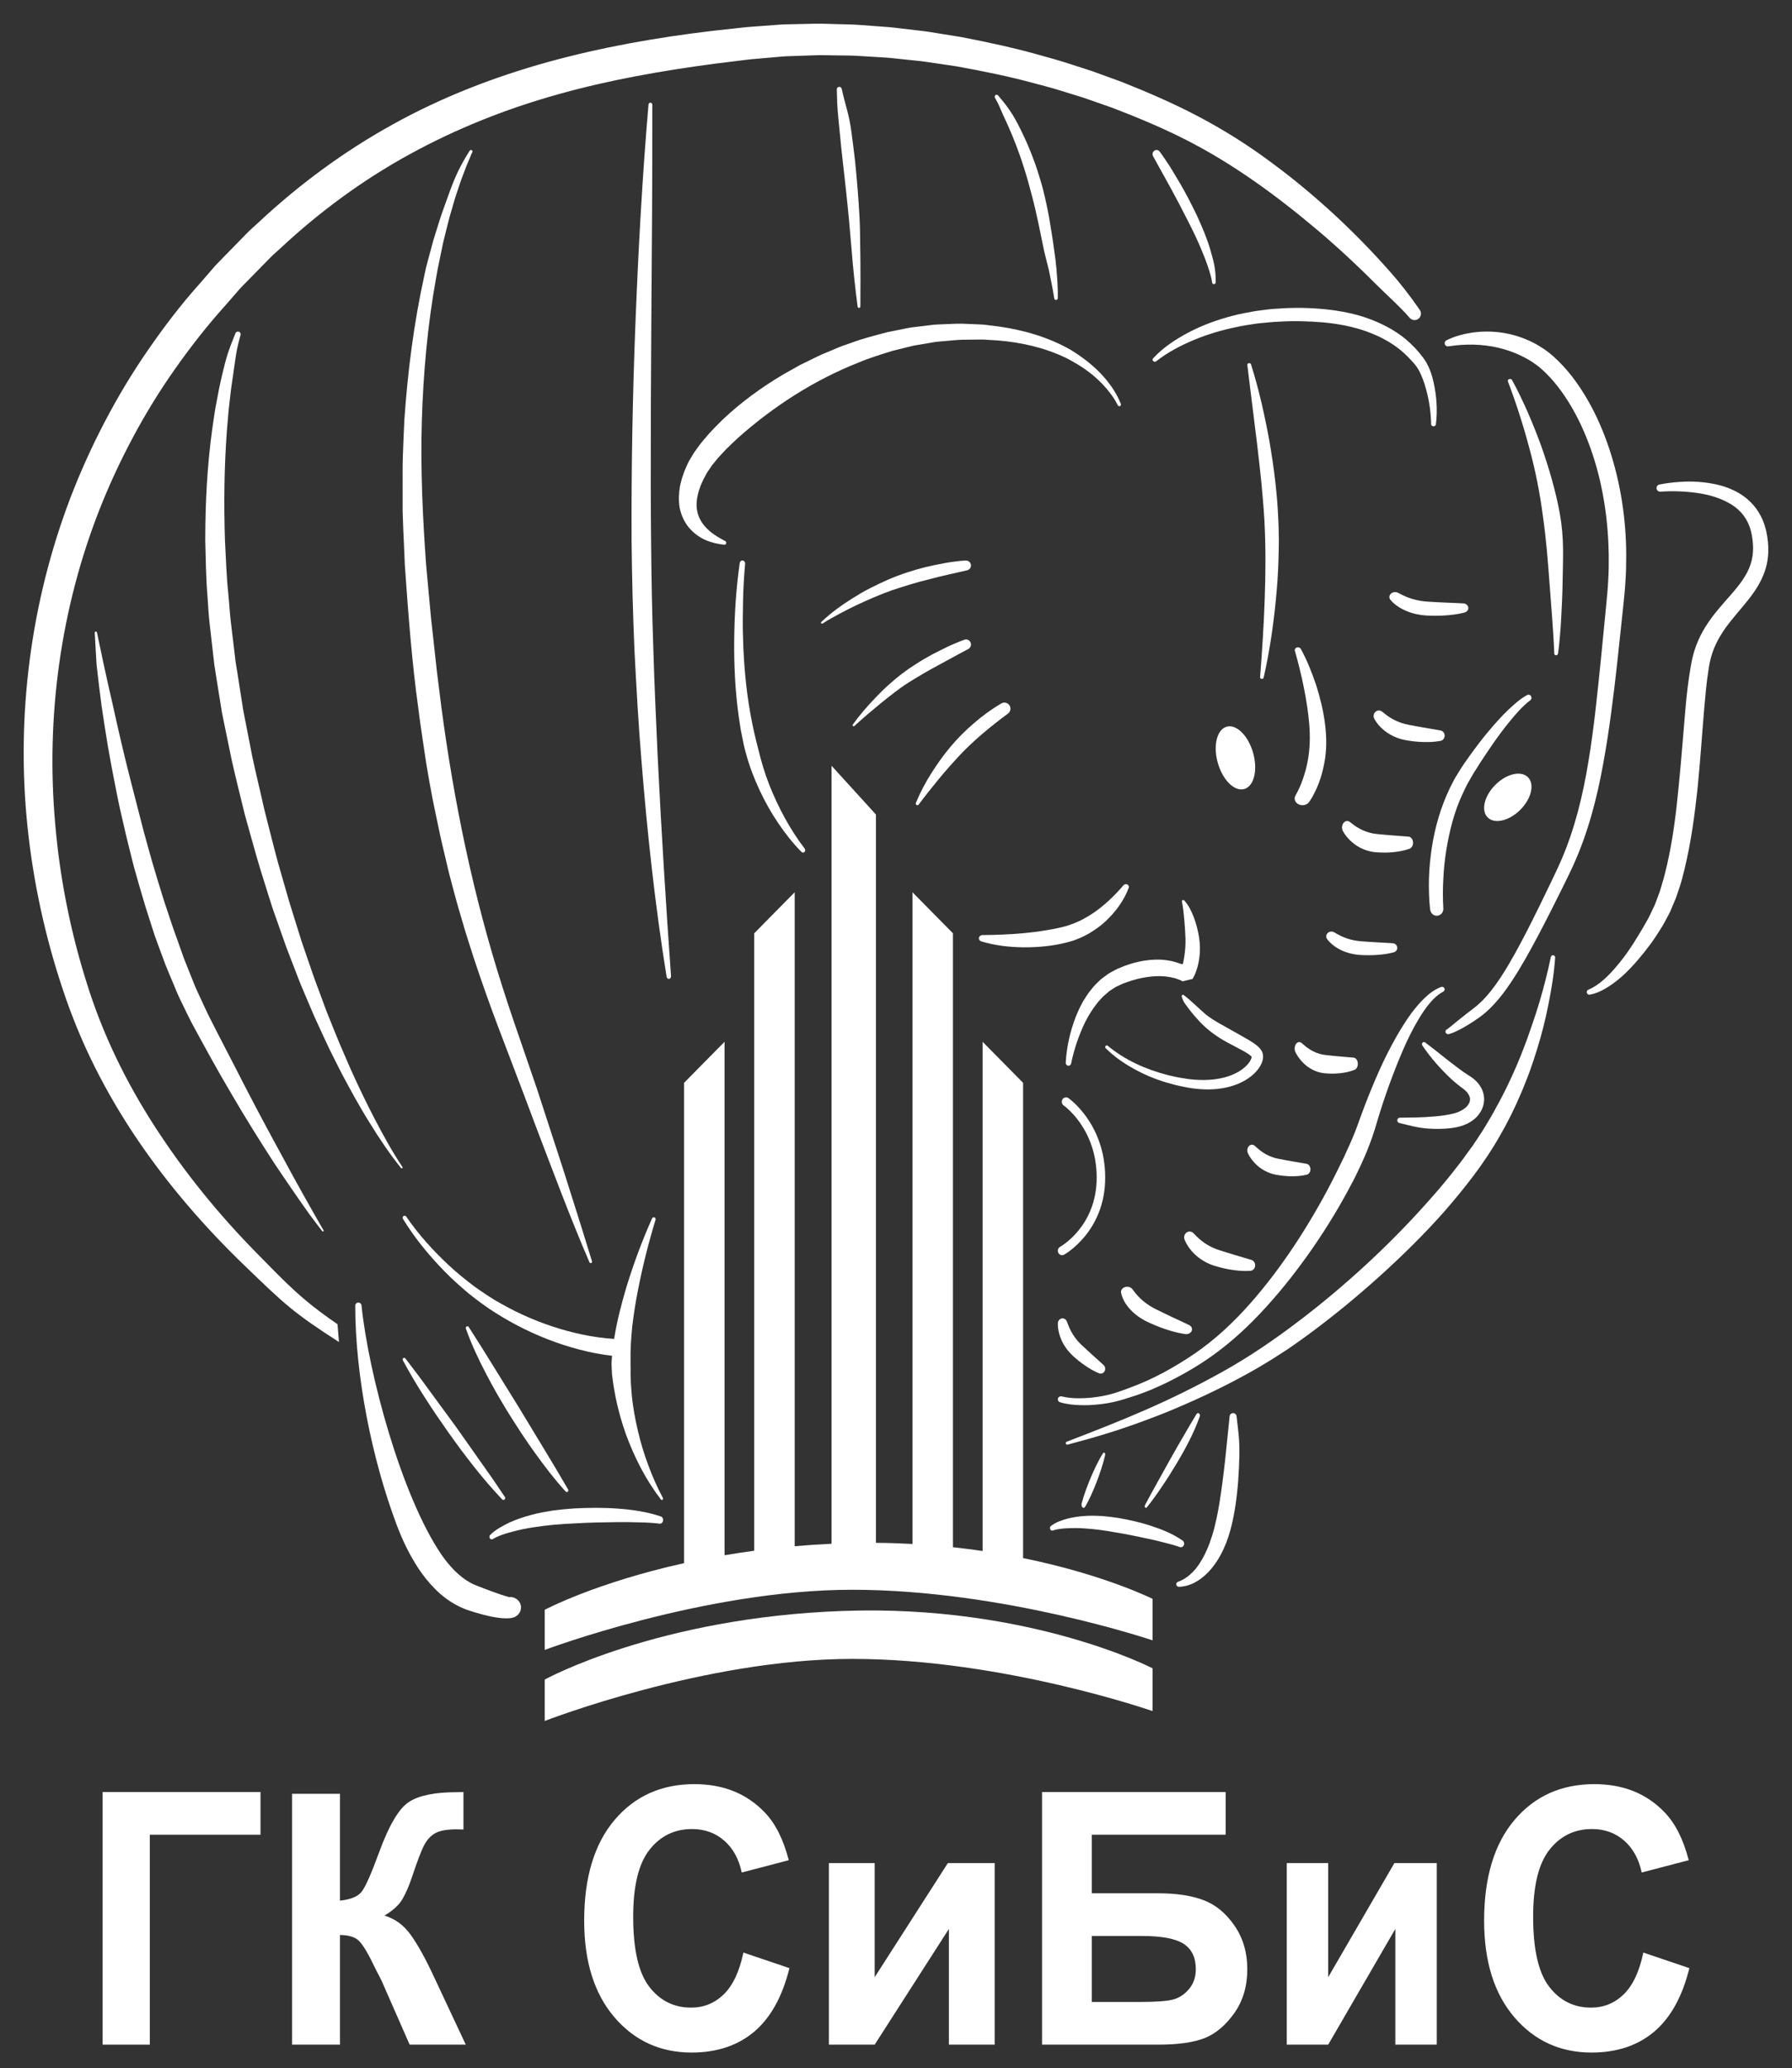 <?xml version="1.0" encoding="UTF-8"?> <svg xmlns="http://www.w3.org/2000/svg" width="227" height="262" viewBox="0 0 227 262" fill="none"><rect x="0" y="0" width="227" height="262" fill="#333333" stroke="none"/><path fill-rule="evenodd" clip-rule="evenodd" d="M13 227H33V232.408H18.979V259H13V227Z" fill="white"></path><path fill-rule="evenodd" clip-rule="evenodd" d="M37 227.222H43.065V240.759C44.41 240.611 45.323 240.248 45.797 239.649C46.271 239.057 47.01 237.408 48 234.7C49.248 231.261 50.509 229.116 51.771 228.28C53.026 227.444 55.04 227.022 57.829 227.022C57.968 227.022 58.261 227.015 58.707 227V231.749L57.849 231.727C56.609 231.727 55.703 231.89 55.131 232.215C54.559 232.541 54.099 233.036 53.744 233.702C53.388 234.368 52.865 235.736 52.175 237.807C51.806 238.909 51.409 239.827 50.976 240.566C50.551 241.306 49.791 242.001 48.704 242.652C50.049 243.052 51.158 243.873 52.036 245.101C52.914 246.329 53.876 248.06 54.922 250.301L59 259H51.89L48.3 250.819C48.244 250.701 48.125 250.478 47.951 250.146C47.881 250.035 47.63 249.532 47.198 248.651C46.431 247.083 45.804 246.107 45.316 245.715C44.821 245.323 44.075 245.123 43.065 245.108V259H37V227.222Z" fill="white"></path><path fill-rule="evenodd" clip-rule="evenodd" d="M94.167 247.336L100 249.309C99.104 252.926 97.611 255.611 95.528 257.369C93.444 259.121 90.806 260 87.604 260C83.639 260 80.382 258.509 77.826 255.526C75.278 252.544 74 248.468 74 243.291C74 237.823 75.285 233.571 77.847 230.543C80.41 227.514 83.785 226 87.965 226C91.618 226 94.583 227.193 96.861 229.571C98.222 230.978 99.236 232.997 99.917 235.636L93.958 237.196C93.604 235.498 92.868 234.152 91.75 233.166C90.625 232.179 89.264 231.69 87.667 231.69C85.451 231.69 83.653 232.561 82.278 234.313C80.896 236.056 80.208 238.886 80.208 242.801C80.208 246.946 80.889 249.906 82.243 251.665C83.604 253.431 85.368 254.31 87.542 254.31C89.146 254.31 90.528 253.752 91.681 252.628C92.834 251.504 93.667 249.745 94.167 247.336Z" fill="white"></path><path fill-rule="evenodd" clip-rule="evenodd" d="M105 236H110.799V250.454L120.069 236H126V259H120.201V244.339L110.799 259H105V236Z" fill="white"></path><path fill-rule="evenodd" clip-rule="evenodd" d="M132 227H155.261V232.408H138.304V239.827H146.703C149.014 239.827 150.942 240.117 152.464 240.698C153.993 241.279 155.297 242.352 156.377 243.924C157.456 245.488 158 247.328 158 249.436C158 251.596 157.456 253.451 156.362 254.992C155.276 256.527 154.036 257.585 152.638 258.151C151.246 258.717 149.261 259 146.689 259H132V227ZM138.304 253.592H144.413C146.362 253.592 147.739 253.495 148.529 253.302C149.319 253.108 150.015 252.669 150.601 251.976C151.189 251.29 151.478 250.441 151.478 249.436C151.478 247.968 150.964 246.903 149.942 246.233C148.913 245.57 147.167 245.235 144.688 245.235H138.304V253.592Z" fill="white"></path><path fill-rule="evenodd" clip-rule="evenodd" d="M163 236H168.247V250.454L176.634 236H182V259H176.753V244.339L168.247 259H163V236Z" fill="white"></path><path fill-rule="evenodd" clip-rule="evenodd" d="M208.167 247.336L214 249.309C213.104 252.926 211.611 255.611 209.528 257.369C207.444 259.121 204.806 260 201.604 260C197.639 260 194.382 258.509 191.826 255.526C189.278 252.544 188 248.468 188 243.291C188 237.823 189.285 233.571 191.847 230.543C194.41 227.514 197.785 226 201.965 226C205.618 226 208.583 227.193 210.861 229.571C212.222 230.978 213.236 232.997 213.917 235.636L207.958 237.196C207.604 235.498 206.868 234.152 205.75 233.166C204.625 232.179 203.264 231.69 201.667 231.69C199.451 231.69 197.653 232.561 196.278 234.313C194.896 236.056 194.208 238.886 194.208 242.801C194.208 246.946 194.889 249.906 196.243 251.665C197.604 253.431 199.368 254.31 201.542 254.31C203.146 254.31 204.528 253.752 205.681 252.628C206.834 251.504 207.667 249.745 208.167 247.336Z" fill="white"></path><path fill-rule="evenodd" clip-rule="evenodd" d="M62.099 194.423C62.498 194.024 62.893 193.764 63.32 193.509C63.741 193.264 64.169 193.03 64.605 192.829C65.482 192.448 66.377 192.134 67.283 191.901C68.186 191.65 69.102 191.497 70.015 191.344C70.93 191.226 71.85 191.132 72.763 191.075C74.581 190.983 76.406 190.96 78.233 191.098C80.063 191.227 81.875 191.481 83.697 192.088L83.71 192.092C83.922 192.164 84.046 192.422 83.984 192.67C83.93 192.893 83.745 193.032 83.554 193.006C82.703 192.894 81.791 192.858 80.904 192.84C80.01 192.809 79.115 192.799 78.218 192.81C76.427 192.832 74.631 192.861 72.837 192.971C71.048 193.045 69.267 193.192 67.504 193.479C66.622 193.611 65.747 193.792 64.887 194.029C64.036 194.248 63.141 194.529 62.416 194.96L62.41 194.964C62.272 195.046 62.102 194.983 62.031 194.821C61.97 194.683 62.002 194.519 62.099 194.423Z" fill="white"></path><path fill-rule="evenodd" clip-rule="evenodd" d="M133.129 193.294C133.811 192.784 134.505 192.574 135.223 192.367C135.939 192.193 136.664 192.076 137.386 192.036C138.109 191.973 138.829 192.007 139.545 192.032C140.259 192.094 140.973 192.172 141.673 192.285C143.063 192.528 144.448 192.832 145.808 193.282C147.172 193.733 148.505 194.252 149.782 195.133L149.805 195.148C149.998 195.281 150.058 195.565 149.939 195.781C149.838 195.966 149.638 196.042 149.462 195.977C148.853 195.752 148.166 195.568 147.504 195.407C146.838 195.232 146.166 195.071 145.491 194.928C144.141 194.642 142.788 194.352 141.423 194.131C140.07 193.879 138.714 193.687 137.357 193.608C136.678 193.556 136.001 193.549 135.328 193.585C134.666 193.604 133.953 193.673 133.379 193.872L133.374 193.874C133.221 193.926 133.06 193.831 133.013 193.659C132.974 193.519 133.026 193.371 133.129 193.294Z" fill="white"></path><path fill-rule="evenodd" clip-rule="evenodd" d="M83.041 154.516C82.145 157.45 81.395 160.437 80.813 163.431C80.51 164.926 80.287 166.43 80.1 167.928C79.946 169.427 79.848 170.927 79.873 172.39C79.858 172.758 79.889 173.114 79.883 173.477L79.876 174.02L79.894 174.576C79.907 175.32 79.974 176.062 80.036 176.807C80.191 178.293 80.454 179.773 80.804 181.239C81.143 182.709 81.581 184.162 82.114 185.585C82.635 187.014 83.257 188.412 83.98 189.761L83.981 189.764C84.022 189.842 83.994 189.939 83.916 189.981C83.847 190.019 83.762 189.999 83.716 189.938C81.819 187.472 80.382 184.656 79.293 181.699C78.761 180.213 78.335 178.685 78.007 177.128C77.86 176.346 77.71 175.563 77.614 174.769L77.535 174.174L77.498 173.561C77.487 173.155 77.447 172.739 77.484 172.338C77.498 172.138 77.513 171.939 77.53 171.74C77.199 171.703 76.876 171.658 76.542 171.609C75.831 171.505 75.132 171.364 74.437 171.209C73.048 170.895 71.687 170.488 70.354 170.014C67.688 169.059 65.145 167.813 62.764 166.299C61.562 165.557 60.44 164.698 59.339 163.825C58.267 162.915 57.212 161.987 56.241 160.974C54.285 158.962 52.511 156.792 51.038 154.388C50.965 154.269 51.001 154.112 51.12 154.038C51.235 153.966 51.384 153.999 51.46 154.109L51.469 154.122C53.015 156.38 54.88 158.442 56.884 160.301C57.881 161.241 58.954 162.09 60.035 162.918C61.144 163.709 62.266 164.481 63.455 165.132C65.814 166.469 68.324 167.542 70.904 168.319C72.195 168.705 73.503 169.024 74.821 169.252C75.48 169.363 76.141 169.461 76.801 169.523C77.127 169.556 77.465 169.584 77.795 169.602C78.147 167.36 78.713 165.193 79.344 163.061C80.256 160.078 81.336 157.173 82.597 154.341C82.651 154.22 82.793 154.166 82.912 154.22C83.023 154.27 83.077 154.396 83.042 154.509L83.041 154.516Z" fill="white"></path><path fill-rule="evenodd" clip-rule="evenodd" d="M141.589 51.317C141.26 50.658 140.824 50.013 140.338 49.436C140.11 49.134 139.834 48.87 139.586 48.586C139.325 48.312 139.038 48.066 138.766 47.804C137.631 46.807 136.349 46.005 135.016 45.328C132.31 44.03 129.347 43.363 126.364 43.124L125.241 43.055C124.867 43.036 124.496 42.993 124.118 43.013L121.865 43.037C121.115 43.057 120.37 43.155 119.625 43.209C119.253 43.245 118.879 43.266 118.509 43.313L117.401 43.501L116.294 43.688L115.741 43.781C115.558 43.819 115.377 43.87 115.196 43.913L113.016 44.454C111.587 44.908 110.151 45.33 108.769 45.922C103.192 48.116 98.042 51.432 93.583 55.381C93.033 55.879 92.498 56.393 91.975 56.912C91.484 57.452 90.954 57.972 90.527 58.534L90.188 58.949C90.085 59.087 90 59.228 89.904 59.368L89.622 59.787C89.528 59.927 89.451 60.091 89.364 60.241C89.281 60.395 89.192 60.548 89.113 60.703L88.901 61.174C88.741 61.487 88.665 61.806 88.541 62.124C88.35 62.755 88.224 63.393 88.236 64.016C88.249 64.634 88.394 65.237 88.692 65.8C88.98 66.372 89.433 66.888 89.977 67.351C90.536 67.794 91.174 68.181 91.86 68.534L91.868 68.54C91.987 68.601 92.033 68.747 91.974 68.867C91.928 68.959 91.832 69.008 91.736 68.999C90.942 68.919 90.136 68.743 89.361 68.402C88.587 68.059 87.855 67.529 87.259 66.821C86.669 66.109 86.266 65.206 86.087 64.274C85.937 63.336 85.997 62.407 86.147 61.517C86.26 61.092 86.347 60.642 86.505 60.241L86.723 59.624C86.804 59.424 86.894 59.231 86.98 59.035C87.072 58.84 87.144 58.641 87.254 58.45L87.589 57.879C87.703 57.691 87.813 57.494 87.932 57.314L88.302 56.804C88.784 56.103 89.325 55.497 89.863 54.875C90.418 54.28 90.982 53.697 91.561 53.135C93.905 50.923 96.501 49.044 99.236 47.421L101.314 46.252L103.453 45.204C103.806 45.022 104.172 44.868 104.539 44.717L105.636 44.256C106.004 44.108 106.363 43.94 106.737 43.806L107.861 43.417C109.347 42.861 110.891 42.479 112.42 42.072L114.75 41.605C114.945 41.568 115.138 41.525 115.333 41.493L115.923 41.42L117.103 41.276L118.281 41.132C118.675 41.1 119.073 41.094 119.467 41.075C120.258 41.052 121.049 40.988 121.838 41.002L124.202 41.099C124.595 41.105 124.988 41.172 125.381 41.216L126.558 41.363C129.681 41.814 132.784 42.706 135.561 44.278C136.924 45.107 138.212 46.062 139.325 47.205C140.432 48.353 141.383 49.649 141.984 51.163C142.028 51.273 141.976 51.398 141.868 51.442C141.765 51.484 141.65 51.436 141.6 51.341L141.589 51.318V51.317Z" fill="white"></path><path fill-rule="evenodd" clip-rule="evenodd" d="M94.387 71.426C94.24 73.001 94.158 74.603 94.122 76.194C94.089 77.788 94.069 79.382 94.128 80.973C94.22 84.153 94.5 87.326 95.058 90.423C95.334 91.971 95.681 93.499 96.08 95C96.446 96.518 96.889 97.995 97.456 99.436C98.593 102.3 100.076 105.069 101.924 107.485L101.935 107.5C102.034 107.629 102.018 107.821 101.901 107.929C101.793 108.028 101.636 108.022 101.535 107.92C100.422 106.807 99.46 105.57 98.57 104.255C97.685 102.939 96.89 101.544 96.212 100.077C95.535 98.612 94.933 97.08 94.515 95.503C94.276 94.721 94.127 93.918 93.967 93.117C93.789 92.32 93.701 91.507 93.57 90.704C93.123 87.475 92.968 84.223 93.005 80.986C93.04 77.746 93.246 74.526 93.706 71.318C93.735 71.113 93.912 70.972 94.099 71.005C94.281 71.036 94.406 71.217 94.388 71.415L94.387 71.426Z" fill="white"></path><path fill-rule="evenodd" clip-rule="evenodd" d="M124.482 118.447C126.197 118.438 127.93 118.362 129.616 118.213C130.459 118.118 131.302 118.053 132.129 117.901C132.952 117.778 133.801 117.625 134.573 117.431L135.137 117.283C135.323 117.228 135.502 117.153 135.688 117.093C136.063 116.981 136.405 116.794 136.77 116.65C137.471 116.304 138.148 115.902 138.795 115.443C140.075 114.517 141.26 113.384 142.293 112.16L142.313 112.136C142.442 111.984 142.682 111.955 142.85 112.071C142.984 112.164 143.031 112.32 142.98 112.457C142.382 114.056 141.362 115.47 140.051 116.696C139.402 117.317 138.635 117.837 137.83 118.314C137.411 118.529 136.997 118.759 136.544 118.922C136.32 119.009 136.1 119.104 135.869 119.176L135.17 119.374C133.357 119.843 131.534 120 129.704 120C127.874 119.98 126.069 119.783 124.31 119.248C124.072 119.176 123.944 118.943 124.024 118.727C124.087 118.556 124.263 118.448 124.451 118.447H124.482Z" fill="white"></path><path fill-rule="evenodd" clip-rule="evenodd" d="M122.489 72.245C121.704 72.42 120.894 72.601 120.1 72.79C119.3 72.97 118.504 73.167 117.715 73.378C116.122 73.757 114.568 74.248 113.027 74.758C111.5 75.291 110.001 75.958 108.52 76.643C107.779 76.99 107.058 77.371 106.332 77.752C105.61 78.134 104.89 78.536 104.208 78.978C104.148 79.017 104.065 79.003 104.023 78.945C103.986 78.893 103.995 78.825 104.039 78.783C105.241 77.64 106.59 76.663 108.006 75.78C108.712 75.334 109.431 74.903 110.182 74.528C110.924 74.14 111.686 73.782 112.466 73.438C114.021 72.761 115.638 72.241 117.276 71.829C118.098 71.631 118.927 71.47 119.756 71.314C120.17 71.23 120.592 71.187 121.011 71.129C121.432 71.073 121.847 71.027 122.284 71.001H122.299C122.663 70.98 122.976 71.245 122.999 71.593C123.019 71.905 122.798 72.177 122.489 72.245Z" fill="white"></path><path fill-rule="evenodd" clip-rule="evenodd" d="M122.655 82.214C122.015 82.544 121.373 82.901 120.732 83.246C120.088 83.587 119.448 83.935 118.812 84.291C117.527 84.973 116.276 85.717 115.053 86.481C113.847 87.244 112.713 88.178 111.566 89.087C110.437 90.019 109.31 90.968 108.226 91.964C108.171 92.015 108.085 92.011 108.035 91.955C107.991 91.905 107.989 91.832 108.026 91.781L108.029 91.775C108.909 90.557 109.887 89.427 110.927 88.352C111.442 87.809 111.972 87.277 112.533 86.781C113.083 86.285 113.678 85.78 114.282 85.326C114.584 85.097 114.889 84.875 115.197 84.657C115.51 84.45 115.822 84.241 116.139 84.044C116.767 83.634 117.42 83.275 118.068 82.909C118.728 82.566 119.393 82.235 120.059 81.911C120.392 81.747 120.738 81.612 121.078 81.464C121.421 81.317 121.761 81.178 122.118 81.052L122.167 81.035C122.495 80.92 122.853 81.097 122.966 81.432C123.069 81.738 122.931 82.069 122.655 82.211L122.655 82.214Z" fill="white"></path><path fill-rule="evenodd" clip-rule="evenodd" d="M127.683 90.394C126.613 91.172 125.548 92.026 124.519 92.89C123.496 93.767 122.5 94.679 121.585 95.657C120.665 96.637 119.762 97.664 118.896 98.71C118.035 99.761 117.184 100.83 116.37 101.918C116.302 102.008 116.173 102.027 116.082 101.96C116.006 101.902 115.98 101.802 116.015 101.718L116.024 101.694C116.559 100.397 117.207 99.165 117.949 97.993C118.691 96.816 119.487 95.692 120.392 94.607C121.302 93.519 122.301 92.527 123.362 91.615C124.425 90.701 125.54 89.879 126.761 89.15L126.831 89.109C127.197 88.891 127.672 89.01 127.891 89.375C128.097 89.72 128.001 90.161 127.683 90.394Z" fill="white"></path><path fill-rule="evenodd" clip-rule="evenodd" d="M146.066 45.395C147.359 43.988 148.974 42.943 150.684 42.046C152.4 41.159 154.247 40.49 156.145 39.999C157.092 39.738 158.063 39.584 159.03 39.402C160.004 39.281 160.979 39.124 161.963 39.091C163.925 38.943 165.896 38.978 167.866 39.176C169.832 39.374 171.807 39.758 173.668 40.474C175.522 41.184 177.295 42.179 178.699 43.535C179.054 43.866 179.385 44.22 179.696 44.583C179.852 44.764 179.994 44.953 180.14 45.136L180.347 45.411L180.567 45.731C181.1 46.604 181.383 47.488 181.588 48.38C181.987 50.159 182.113 51.962 181.892 53.753C181.873 53.906 181.723 54.016 181.556 53.998C181.403 53.983 181.289 53.864 181.287 53.727V53.718C181.258 52.001 180.967 50.273 180.451 48.643C180.186 47.837 179.863 47.03 179.405 46.395L179.226 46.168L179.006 45.913C178.858 45.749 178.716 45.584 178.563 45.429C178.266 45.113 177.957 44.812 177.625 44.53C177.301 44.243 176.945 43.988 176.594 43.73C176.221 43.497 175.863 43.247 175.465 43.047C174.703 42.604 173.868 42.268 173.026 41.955C171.324 41.362 169.507 41.014 167.664 40.843C165.823 40.687 163.944 40.626 162.081 40.744C161.145 40.77 160.223 40.896 159.293 40.974C158.376 41.115 157.451 41.237 156.547 41.445C154.73 41.819 152.949 42.353 151.247 43.059C149.555 43.763 147.893 44.639 146.491 45.742L146.468 45.759C146.35 45.853 146.171 45.84 146.068 45.732C145.977 45.633 145.978 45.49 146.066 45.395Z" fill="white"></path><path fill-rule="evenodd" clip-rule="evenodd" d="M183.226 43.11C184.313 42.568 185.445 42.281 186.625 42.115C187.802 41.953 189.011 41.966 190.206 42.13C192.595 42.478 194.908 43.495 196.746 45.123C198.548 46.72 199.928 48.621 201.086 50.61C202.238 52.606 203.145 54.716 203.862 56.876C205.29 61.2 205.98 65.731 206 70.248C206.002 71.378 205.981 72.507 205.904 73.633C205.841 74.758 205.716 75.89 205.603 76.979L204.902 83.574C204.665 85.775 204.406 87.975 204.108 90.175C203.819 92.376 203.484 94.578 203.08 96.773C202.288 101.157 201.146 105.547 199.266 109.669C198.796 110.708 198.298 111.687 197.809 112.686L196.316 115.664C195.308 117.646 194.28 119.621 193.168 121.565C192.61 122.537 192.032 123.501 191.397 124.441C190.767 125.382 190.092 126.308 189.301 127.164C189.105 127.378 188.893 127.583 188.689 127.792C188.477 127.995 188.252 128.188 188.032 128.385C187.799 128.564 187.562 128.758 187.329 128.923L186.632 129.398C186.161 129.706 185.679 130.002 185.179 130.276C184.926 130.409 184.675 130.545 184.409 130.663C184.278 130.724 184.144 130.783 184.004 130.836C183.935 130.863 183.863 130.89 183.789 130.914L183.672 130.949L183.605 130.967L183.49 130.994C183.313 131.027 183.143 130.912 183.109 130.738C183.076 130.564 183.192 130.396 183.369 130.364C183.316 130.373 183.352 130.361 183.353 130.356L183.383 130.332L183.454 130.277L183.608 130.155L183.922 129.899L184.559 129.377C184.987 129.029 185.42 128.686 185.856 128.344L186.516 127.84L187.134 127.351C187.325 127.173 187.522 127.001 187.71 126.818C187.891 126.625 188.079 126.441 188.256 126.243C188.965 125.455 189.594 124.573 190.187 123.664C190.783 122.756 191.335 121.81 191.869 120.852C192.935 118.933 193.929 116.962 194.905 114.981L196.353 111.997C196.825 111 197.322 109.997 197.745 109.01C199.476 105.03 200.511 100.773 201.213 96.455C201.934 92.135 202.359 87.75 202.809 83.361L203.453 76.767C203.558 75.658 203.668 74.591 203.719 73.51C203.786 72.431 203.797 71.35 203.787 70.27C203.718 65.956 203.094 61.641 201.742 57.557C201.069 55.519 200.218 53.538 199.154 51.69C198.091 49.851 196.815 48.116 195.276 46.752C194.506 46.071 193.68 45.546 192.742 45.093C191.821 44.642 190.846 44.297 189.836 44.06C187.825 43.577 185.631 43.536 183.518 43.868L183.478 43.874C183.253 43.909 183.041 43.759 183.005 43.537C182.976 43.358 183.071 43.188 183.226 43.11Z" fill="white"></path><path fill-rule="evenodd" clip-rule="evenodd" d="M210.197 61.377C211.034 61.209 211.85 61.11 212.685 61.051C213.517 60.99 214.356 60.979 215.197 61.044C216.869 61.175 218.593 61.505 220.16 62.397C220.94 62.839 221.666 63.431 222.256 64.161C222.847 64.888 223.289 65.748 223.565 66.644L223.746 67.322L223.87 67.992C223.937 68.444 223.986 68.902 223.997 69.367C224.021 70.296 223.907 71.253 223.621 72.152C223.341 73.053 222.915 73.886 222.43 74.639C221.941 75.391 221.397 76.068 220.858 76.719C219.775 78.014 218.707 79.219 217.914 80.557C217.516 81.222 217.184 81.915 216.936 82.635C216.683 83.361 216.529 84.083 216.413 84.908C216.157 86.513 216.022 88.183 215.873 89.851C215.586 93.193 215.371 96.571 215.027 99.952C214.662 103.33 214.203 106.721 213.392 110.08C213.176 110.917 212.99 111.761 212.689 112.583C212.546 112.995 212.425 113.41 212.264 113.818L211.755 115.034C211.666 115.235 211.595 115.441 211.491 115.638L211.177 116.226C210.964 116.612 210.764 117.021 210.538 117.385C210.08 118.103 209.633 118.829 209.127 119.517C208.115 120.89 207.02 122.209 205.78 123.394C205.151 123.978 204.481 124.518 203.752 124.982C203.03 125.443 202.241 125.848 201.364 125.996C201.192 126.024 201.032 125.904 201.004 125.727C200.98 125.574 201.062 125.43 201.193 125.374L201.212 125.366C202.615 124.764 203.774 123.592 204.799 122.376C205.841 121.158 206.754 119.81 207.588 118.409C208.013 117.715 208.42 117.005 208.818 116.291C209.012 115.935 209.156 115.581 209.328 115.228L209.583 114.702C209.668 114.528 209.726 114.332 209.799 114.149L210.217 113.031C210.349 112.654 210.447 112.258 210.565 111.872C210.806 111.105 210.992 110.308 211.18 109.514C211.91 106.322 212.321 103.012 212.638 99.686C212.975 96.358 213.215 93.004 213.516 89.62C213.664 87.925 213.861 86.231 214.163 84.496C214.296 83.653 214.514 82.698 214.843 81.826C215.166 80.947 215.589 80.112 216.073 79.342C217.04 77.793 218.233 76.518 219.297 75.294C220.367 74.07 221.3 72.857 221.743 71.507C221.973 70.835 222.073 70.128 222.07 69.398C222.068 69.033 222.037 68.663 221.99 68.29L221.899 67.731L221.78 67.206C221.422 65.823 220.563 64.669 219.328 63.907C218.095 63.15 216.607 62.674 215.066 62.457C213.528 62.232 211.913 62.175 210.346 62.278H210.309C210.066 62.294 209.856 62.103 209.841 61.851C209.827 61.619 209.983 61.416 210.197 61.374V61.377Z" fill="white"></path><path fill-rule="evenodd" clip-rule="evenodd" d="M134.532 176.895C135.215 177.067 136.025 177.132 136.791 177.122C137.178 177.125 137.568 177.092 137.955 177.072C138.343 177.023 138.732 176.999 139.117 176.932C140.66 176.699 141.594 176.359 143.059 175.806C146.005 174.743 148.78 173.2 151.365 171.442C153.922 169.679 156.222 167.54 158.29 165.202C160.362 162.867 162.242 160.362 163.97 157.76C165.692 155.153 167.274 152.454 168.703 149.687C169.057 148.994 169.407 148.299 169.744 147.6L170.256 146.554L170.733 145.497C171.07 144.799 171.354 144.089 171.647 143.384L172.044 142.323L172.45 141.196C173.001 139.699 173.588 138.215 174.218 136.747C174.848 135.279 175.52 133.825 176.283 132.412C177.041 130.997 177.857 129.603 178.827 128.294C179.318 127.643 179.846 127.013 180.444 126.436C181.037 125.86 181.727 125.337 182.548 125.022C182.719 124.957 182.911 125.04 182.978 125.207C183.038 125.362 182.971 125.535 182.827 125.612L182.811 125.62C182.168 125.962 181.613 126.48 181.124 127.058C180.634 127.637 180.201 128.274 179.802 128.932C179.002 130.249 178.313 131.644 177.695 133.072C176.469 135.932 175.407 138.875 174.507 141.861L174.176 142.982L173.788 144.153C173.656 144.542 173.501 144.913 173.359 145.294C173.217 145.676 173.064 146.049 172.903 146.417L172.413 147.523L171.893 148.61C171.559 149.341 171.161 150.039 170.788 150.748C169.265 153.571 167.569 156.295 165.709 158.91C163.851 161.526 161.837 164.041 159.621 166.387C157.41 168.734 154.951 170.888 152.202 172.661C150.836 173.547 149.422 174.328 147.968 175.057C147.242 175.42 146.49 175.738 145.749 176.069C144.983 176.353 144.237 176.678 143.449 176.903C141.9 177.415 140.879 177.711 139.244 177.89C138.837 177.943 138.423 177.954 138.014 177.988C137.601 177.993 137.189 178.011 136.775 177.99C135.941 177.961 135.139 177.881 134.278 177.625C134.071 177.563 133.954 177.349 134.017 177.145C134.078 176.948 134.286 176.834 134.488 176.884L134.532 176.895Z" fill="white"></path><path fill-rule="evenodd" clip-rule="evenodd" d="M181.171 115.245C181.08 114.546 181.04 113.911 181.02 113.246C180.996 112.587 180.994 111.93 181.011 111.273C181.048 109.959 181.182 108.649 181.377 107.348C181.784 104.75 182.521 102.187 183.668 99.812C183.972 99.228 184.245 98.627 184.61 98.078C184.956 97.517 185.299 96.953 185.669 96.445C186.394 95.402 187.152 94.379 187.943 93.384C188.745 92.396 189.571 91.427 190.455 90.508C190.899 90.051 191.368 89.617 191.848 89.195C192.344 88.772 192.814 88.386 193.451 88.043C193.637 87.944 193.864 88.02 193.958 88.214C194.046 88.392 193.99 88.609 193.835 88.719L193.79 88.75C193.597 88.886 193.351 89.101 193.139 89.299C192.919 89.503 192.706 89.717 192.495 89.937C192.08 90.384 191.674 90.842 191.29 91.326C190.504 92.273 189.769 93.273 189.058 94.292C188.363 95.324 187.657 96.347 187.003 97.413C186.652 97.938 186.361 98.466 186.063 98.991C185.743 99.504 185.522 100.077 185.249 100.617C184.216 102.822 183.613 105.229 183.212 107.662C183.016 108.88 182.884 110.114 182.831 111.353C182.76 112.579 182.758 113.856 182.832 115.034L182.834 115.07C182.864 115.551 182.515 115.967 182.054 115.998C181.614 116.028 181.231 115.694 181.171 115.245Z" fill="white"></path><path fill-rule="evenodd" clip-rule="evenodd" d="M164.779 82.198C165.597 83.691 166.199 85.236 166.733 86.814C167.23 88.396 167.633 90.011 167.839 91.662C168.056 93.311 168.081 95.04 167.744 96.71C167.584 97.547 167.373 98.38 167.062 99.191C166.903 99.596 166.734 99.997 166.535 100.393C166.334 100.798 166.133 101.159 165.833 101.588C165.551 101.991 164.943 102.121 164.477 101.876C164.032 101.644 163.876 101.157 164.105 100.763L164.137 100.707C164.297 100.434 164.481 100.059 164.635 99.718C164.794 99.369 164.929 99.007 165.056 98.644C165.306 97.916 165.512 97.172 165.65 96.418C165.933 94.903 165.979 93.38 165.855 91.819C165.731 90.255 165.48 88.686 165.167 87.121C165.016 86.337 164.842 85.554 164.644 84.775C164.459 83.994 164.246 83.21 164.03 82.44L164.027 82.429C163.975 82.243 164.107 82.055 164.322 82.01C164.51 81.971 164.699 82.053 164.779 82.198Z" fill="white"></path><path fill-rule="evenodd" clip-rule="evenodd" d="M177.236 75.161C177.455 75.272 177.77 75.445 178.058 75.56C178.352 75.687 178.656 75.795 178.965 75.886C179.588 76.061 180.219 76.179 180.888 76.214C181.621 76.265 182.358 76.296 183.097 76.331L185.306 76.427H185.34C185.723 76.443 186.018 76.724 185.999 77.054C185.984 77.314 185.776 77.528 185.501 77.597C184.698 77.8 183.928 77.896 183.131 77.954C182.34 78.013 181.545 78.011 180.751 77.974C179.892 77.93 179.012 77.748 178.219 77.424C177.821 77.264 177.446 77.061 177.097 76.832C176.744 76.588 176.448 76.358 176.139 75.992C175.903 75.713 175.975 75.323 176.299 75.119C176.541 74.968 176.854 74.964 177.096 75.087L177.236 75.159V75.161Z" fill="white"></path><path fill-rule="evenodd" clip-rule="evenodd" d="M175.193 90.236C175.379 90.383 175.647 90.611 175.897 90.77C176.152 90.944 176.417 91.097 176.689 91.233C177.239 91.495 177.803 91.695 178.411 91.807C179.077 91.941 179.747 92.056 180.42 92.175L182.432 92.52L182.463 92.526C182.812 92.585 183.049 92.931 182.991 93.297C182.947 93.586 182.731 93.802 182.47 93.851C181.71 93.991 180.994 94.014 180.257 93.993C179.525 93.974 178.798 93.886 178.075 93.76C177.293 93.617 176.51 93.319 175.821 92.872C175.476 92.65 175.157 92.384 174.865 92.091C174.571 91.78 174.327 91.491 174.087 91.049C173.905 90.712 174.017 90.283 174.339 90.092C174.578 89.949 174.865 89.978 175.072 90.141L175.193 90.236V90.236Z" fill="white"></path><path fill-rule="evenodd" clip-rule="evenodd" d="M171.12 104.215C171.316 104.364 171.598 104.596 171.857 104.749C172.12 104.92 172.393 105.065 172.67 105.189C173.23 105.426 173.798 105.588 174.4 105.644C175.061 105.718 175.724 105.768 176.39 105.822L178.381 105.974H178.411C178.757 106 179.02 106.373 178.999 106.806C178.982 107.148 178.792 107.426 178.543 107.514C177.817 107.771 177.122 107.887 176.403 107.954C175.689 108.021 174.972 108.009 174.257 107.954C173.483 107.885 172.692 107.636 171.981 107.201C171.623 106.985 171.289 106.716 170.976 106.411C170.661 106.086 170.396 105.781 170.121 105.296C169.912 104.927 169.981 104.414 170.275 104.151C170.495 103.956 170.777 103.954 170.994 104.119L171.12 104.214V104.215Z" fill="white"></path><path fill-rule="evenodd" clip-rule="evenodd" d="M169.12 118.16C169.316 118.272 169.598 118.445 169.857 118.561C170.12 118.688 170.393 118.797 170.67 118.891C171.23 119.068 171.798 119.19 172.4 119.231C173.061 119.287 173.724 119.324 174.391 119.365L176.381 119.479L176.411 119.481C176.757 119.501 177.02 119.78 176.999 120.105C176.982 120.361 176.792 120.569 176.543 120.636C175.817 120.828 175.122 120.915 174.403 120.965C173.689 121.016 172.972 121.007 172.257 120.965C171.483 120.913 170.692 120.726 169.981 120.4C169.623 120.238 169.288 120.036 168.976 119.808C168.661 119.564 168.396 119.335 168.121 118.972C167.912 118.695 167.981 118.311 168.275 118.114C168.495 117.967 168.777 117.966 168.994 118.089L169.12 118.16Z" fill="white"></path><path fill-rule="evenodd" clip-rule="evenodd" d="M164.995 132.214C165.169 132.363 165.42 132.594 165.65 132.748C165.885 132.918 166.127 133.063 166.373 133.188C166.871 133.424 167.376 133.587 167.911 133.642C168.499 133.716 169.088 133.766 169.68 133.821L171.45 133.973L171.477 133.975C171.784 134.001 172.018 134.373 171.999 134.806C171.984 135.148 171.815 135.426 171.594 135.514C170.949 135.771 170.33 135.887 169.692 135.954C169.057 136.021 168.42 136.01 167.784 135.952C167.096 135.883 166.393 135.635 165.761 135.2C165.443 134.984 165.145 134.715 164.868 134.41C164.587 134.085 164.352 133.78 164.108 133.295C163.921 132.926 163.983 132.414 164.245 132.151C164.44 131.956 164.691 131.955 164.883 132.118L164.995 132.214Z" fill="white"></path><path fill-rule="evenodd" clip-rule="evenodd" d="M159.045 145.232C159.213 145.381 159.454 145.61 159.678 145.769C159.906 145.942 160.143 146.094 160.386 146.229C160.877 146.487 161.379 146.68 161.919 146.78C162.51 146.904 163.104 147.006 163.701 147.112L165.485 147.42L165.512 147.425C165.822 147.478 166.038 147.83 165.994 148.211C165.96 148.512 165.774 148.74 165.545 148.798C164.875 148.961 164.243 149.003 163.592 149C162.945 148.997 162.3 148.924 161.659 148.812C160.966 148.683 160.267 148.394 159.651 147.948C159.342 147.726 159.055 147.459 158.791 147.161C158.525 146.847 158.304 146.554 158.084 146.101C157.916 145.757 158.008 145.31 158.288 145.104C158.497 144.95 158.751 144.973 158.937 145.136L159.045 145.232Z" fill="white"></path><path fill-rule="evenodd" clip-rule="evenodd" d="M151.282 156.315C151.459 156.492 151.71 156.763 151.95 156.96C152.192 157.172 152.449 157.365 152.714 157.54C153.251 157.881 153.81 158.159 154.423 158.35C155.094 158.572 155.772 158.773 156.451 158.979L158.484 159.585L158.515 159.595C158.868 159.699 159.074 160.089 158.975 160.465C158.897 160.762 158.652 160.961 158.378 160.981C157.581 161.034 156.84 160.971 156.085 160.859C155.334 160.749 154.594 160.569 153.865 160.349C153.076 160.104 152.301 159.698 151.643 159.147C151.311 158.873 151.012 158.556 150.743 158.213C150.475 157.853 150.255 157.522 150.056 157.03C149.905 156.655 150.068 156.221 150.42 156.06C150.682 155.94 150.974 156.005 151.169 156.202L151.282 156.315Z" fill="white"></path><path fill-rule="evenodd" clip-rule="evenodd" d="M143.536 163.421C143.684 163.611 143.889 163.898 144.102 164.119C144.314 164.355 144.546 164.576 144.791 164.785C145.292 165.196 145.833 165.559 146.457 165.859C147.135 166.2 147.825 166.524 148.517 166.853L150.589 167.827L150.621 167.842C150.98 168.011 151.107 168.389 150.902 168.687C150.74 168.921 150.42 169.036 150.116 168.99C149.228 168.856 148.434 168.636 147.634 168.37C146.84 168.107 146.076 167.786 145.332 167.435C144.531 167.049 143.786 166.528 143.206 165.911C142.912 165.602 142.666 165.266 142.459 164.913C142.258 164.546 142.101 164.215 142.01 163.751C141.94 163.399 142.23 163.066 142.656 163.009C142.974 162.966 143.278 163.087 143.441 163.298L143.536 163.421Z" fill="white"></path><path fill-rule="evenodd" clip-rule="evenodd" d="M135.202 167.534C135.281 167.742 135.388 168.053 135.512 168.301C135.632 168.563 135.769 168.815 135.919 169.056C136.228 169.532 136.575 169.967 136.993 170.354C137.447 170.787 137.912 171.207 138.377 171.63L139.774 172.89L139.795 172.909C140.037 173.129 140.07 173.518 139.867 173.779C139.707 173.986 139.448 174.05 139.227 173.961C138.582 173.699 138.021 173.366 137.464 172.988C136.911 172.613 136.39 172.187 135.889 171.733C135.351 171.236 134.877 170.616 134.543 169.926C134.374 169.58 134.244 169.214 134.146 168.839C134.056 168.448 133.992 168.101 134.001 167.633C134.007 167.277 134.279 166.994 134.609 167C134.854 167.005 135.063 167.169 135.151 167.399L135.202 167.534Z" fill="white"></path><path fill-rule="evenodd" clip-rule="evenodd" d="M134.737 140.032C134.491 139.858 134.426 139.507 134.592 139.249C134.759 138.991 135.094 138.922 135.34 139.096C135.354 139.106 140 142.32 140 149.174C140 156.067 134.808 158.924 134.793 158.933C134.532 159.08 134.205 158.977 134.064 158.703C133.924 158.429 134.022 158.087 134.283 157.94C134.297 157.932 138.921 155.388 138.921 149.174C138.921 142.925 134.75 140.041 134.737 140.032Z" fill="white"></path><path fill-rule="evenodd" clip-rule="evenodd" d="M135.001 134.604C135.115 132.619 135.546 130.7 136.254 128.841L136.546 128.154C136.64 127.924 136.745 127.698 136.865 127.478L137.213 126.812L137.62 126.178C137.876 125.743 138.224 125.372 138.531 124.97C138.698 124.779 138.885 124.607 139.065 124.427C139.249 124.252 139.42 124.062 139.631 123.919C140.037 123.613 140.434 123.289 140.894 123.069C141.116 122.95 141.341 122.819 141.564 122.714L142.225 122.448C142.66 122.257 143.125 122.136 143.577 121.982C144.045 121.876 144.506 121.745 144.987 121.684C145.94 121.535 146.927 121.499 147.91 121.653C148.403 121.72 148.891 121.856 149.372 122.025C149.573 122.104 149.615 122.108 149.83 122.137C149.847 122.071 149.863 122.004 149.877 121.937C149.939 121.656 149.986 121.37 150.032 121.084C150.137 120.372 150.189 119.646 150.17 118.909C150.145 118.169 150.092 117.36 150.027 116.589C149.957 115.814 149.881 115.015 149.73 114.248L149.724 114.218C149.705 114.12 149.763 114.025 149.854 114.004C149.911 113.991 149.969 114.012 150.008 114.054C150.598 114.702 150.948 115.476 151.253 116.264C151.54 117.068 151.755 117.856 151.889 118.728C152.023 119.601 152.041 120.507 151.913 121.395C151.855 121.841 151.758 122.28 151.626 122.711C151.556 122.925 151.485 123.141 151.395 123.35C151.302 123.571 151.216 123.748 151.068 124.005L149.812 124.303C149.795 124.298 149.692 124.241 149.621 124.208L149.368 124.099C149.196 124.026 149.012 123.967 148.829 123.911C148.454 123.81 148.068 123.739 147.674 123.696C146.887 123.611 146.074 123.646 145.264 123.772C144.452 123.888 143.641 124.103 142.84 124.382L142.24 124.597C142.051 124.676 141.88 124.766 141.698 124.849C141.326 124.992 141.002 125.238 140.663 125.459C140.486 125.559 140.34 125.71 140.183 125.843C140.03 125.983 139.866 126.108 139.716 126.255C139.439 126.575 139.121 126.854 138.876 127.217L138.485 127.737L138.128 128.294C138.004 128.475 137.892 128.668 137.788 128.867L137.467 129.46C136.68 131.081 136.064 132.871 135.69 134.687L135.686 134.708C135.645 134.909 135.459 135.036 135.273 134.991C135.103 134.951 134.99 134.784 135.001 134.604Z" fill="white"></path><path fill-rule="evenodd" clip-rule="evenodd" d="M140.345 132.486C142.522 134.304 145.199 135.476 147.911 136.18C148.594 136.348 149.283 136.497 149.978 136.597C150.673 136.722 151.362 136.78 152.053 136.801C153.428 136.833 154.805 136.667 156.034 136.175C156.645 135.927 157.218 135.599 157.686 135.181C157.92 134.975 158.127 134.745 158.287 134.507C158.445 134.279 158.553 134.001 158.55 133.871C158.551 133.842 158.545 133.83 158.547 133.838C158.547 133.842 158.551 133.864 158.557 133.868C158.545 133.86 158.536 133.852 158.529 133.842C158.528 133.829 158.479 133.786 158.436 133.747L158.373 133.688L158.284 133.623C158.061 133.447 157.756 133.274 157.462 133.105C156.856 132.769 156.209 132.447 155.565 132.102C154.273 131.419 153.03 130.532 151.964 129.413C151.459 128.863 150.973 128.305 150.526 127.702C150.091 127.081 149.943 127.05 149.698 126.244C149.667 126.142 149.723 126.033 149.824 126.001C150.008 125.943 152.379 128.218 152.761 128.52C153.834 129.365 155.095 129.965 156.319 130.679C156.939 131.031 157.57 131.375 158.214 131.76C158.539 131.963 158.86 132.153 159.2 132.432L159.325 132.534L159.458 132.664C159.544 132.751 159.63 132.83 159.723 132.975C159.767 133.04 159.81 133.107 159.85 133.174C159.89 133.26 159.933 133.367 159.956 133.459C160 133.646 160.007 133.818 159.994 133.97C159.97 134.278 159.886 134.522 159.786 134.742C159.688 134.965 159.569 135.158 159.441 135.338C159.183 135.696 158.887 135.996 158.57 136.258C157.937 136.783 157.225 137.152 156.494 137.422C155.024 137.954 153.482 138.075 151.996 137.961C151.254 137.902 150.511 137.801 149.797 137.637C149.077 137.497 148.366 137.307 147.663 137.096C146.258 136.672 144.899 136.097 143.615 135.382C142.332 134.667 141.12 133.836 140.061 132.779C139.981 132.699 139.979 132.569 140.057 132.488C140.131 132.411 140.249 132.406 140.329 132.472L140.345 132.486Z" fill="white"></path><path fill-rule="evenodd" clip-rule="evenodd" d="M180.534 132.053C182.023 133.167 183.436 134.363 184.884 135.425C185.243 135.689 185.603 135.951 185.965 136.175L186.249 136.354L186.592 136.599C186.708 136.674 186.812 136.788 186.921 136.884C187.031 136.979 187.136 137.088 187.231 137.213C187.622 137.68 187.949 138.322 187.993 139.049C188.044 139.773 187.802 140.49 187.435 141.016C187.068 141.553 186.597 141.935 186.111 142.203C185.87 142.354 185.616 142.437 185.368 142.547C185.117 142.619 184.861 142.719 184.616 142.76C183.627 142.983 182.683 143.006 181.748 142.999C179.881 142.954 179.047 142.685 177.247 142.247C177.076 142.206 176.969 142.025 177.008 141.843C177.042 141.688 177.17 141.583 177.313 141.58L177.322 141.58C179.124 141.551 179.946 141.571 181.701 141.424C182.575 141.351 183.447 141.233 184.226 141.025C184.428 140.982 184.593 140.897 184.779 140.838C184.942 140.749 185.125 140.685 185.267 140.579C185.579 140.398 185.841 140.168 185.999 139.919C186.318 139.417 186.288 138.956 185.89 138.436C185.849 138.369 185.795 138.306 185.729 138.248C185.665 138.19 185.618 138.12 185.541 138.068L185.327 137.899C185.255 137.839 185.135 137.755 185.042 137.684C184.642 137.388 184.276 137.074 183.913 136.757C182.507 135.447 181.253 134.029 180.172 132.432C180.089 132.31 180.116 132.139 180.231 132.051C180.322 131.982 180.442 131.985 180.529 132.049L180.534 132.053Z" fill="white"></path><path fill-rule="evenodd" clip-rule="evenodd" d="M196.999 121.3C196.864 123.283 196.547 125.228 196.159 127.167C195.778 129.106 195.296 131.029 194.704 132.921C194.42 133.87 194.098 134.808 193.765 135.744C193.603 136.214 193.405 136.67 193.227 137.133C193.042 137.594 192.87 138.061 192.662 138.513C191.888 140.347 191.003 142.137 190.001 143.865C188.027 147.361 185.546 150.48 182.964 153.46C180.346 156.416 177.532 159.169 174.618 161.798C171.698 164.422 168.66 166.908 165.494 169.228C164.704 169.809 163.897 170.37 163.088 170.925C162.258 171.454 161.445 172.003 160.599 172.509C158.921 173.545 157.197 174.483 155.454 175.375C153.71 176.265 151.94 177.094 150.153 177.874C149.259 178.263 148.363 178.646 147.459 179.01C146.553 179.368 145.644 179.714 144.731 180.05C141.411 181.277 138.619 182.096 135.241 182.994C135.138 183.021 135.034 182.959 135.006 182.855C134.981 182.759 135.033 182.66 135.123 182.625L135.139 182.619C142.341 179.854 147.945 177.597 154.667 173.869C158.036 172.012 161.199 169.859 164.27 167.537C167.341 165.221 170.293 162.736 173.124 160.121C175.955 157.507 178.654 154.749 181.194 151.863C182.476 150.43 183.694 148.945 184.862 147.427C185.165 147.055 185.431 146.657 185.714 146.272L186.562 145.115C187.08 144.315 187.638 143.541 188.125 142.719C188.615 141.899 189.113 141.084 189.552 140.231C190.03 139.401 190.455 138.541 190.884 137.681C191.719 135.951 192.495 134.184 193.163 132.372C193.519 131.474 193.81 130.551 194.135 129.64L194.596 128.263L195.026 126.873C195.576 125.016 196.057 123.124 196.45 121.23L196.451 121.223C196.482 121.071 196.63 120.974 196.779 121.006C196.917 121.035 197.009 121.162 196.999 121.3Z" fill="white"></path><path fill-rule="evenodd" clip-rule="evenodd" d="M158.68 95.177C159.355 97.338 158.926 99.459 157.722 99.913C156.518 100.368 154.994 98.985 154.319 96.823C153.645 94.662 154.074 92.542 155.278 92.087C156.482 91.631 158.005 93.015 158.68 95.177Z" fill="white"></path><path fill-rule="evenodd" clip-rule="evenodd" d="M192.934 102.194C191.667 103.713 189.774 104.411 188.707 103.751C187.638 103.091 187.8 101.325 189.066 99.806C190.333 98.286 192.226 97.589 193.293 98.249C194.362 98.909 194.2 100.675 192.934 102.194Z" fill="white"></path><path fill-rule="evenodd" clip-rule="evenodd" d="M156.64 179.389C156.874 181.505 157.021 182.206 156.997 184.327C156.952 186.446 156.819 188.57 156.501 190.694C156.176 192.806 155.695 194.991 154.614 196.978C154.077 197.965 153.392 198.908 152.507 199.666C152.064 200.043 151.572 200.368 151.036 200.612C150.497 200.846 149.915 201 149.327 201C149.146 201 149 200.856 149 200.677C149 200.537 149.09 200.418 149.216 200.373L149.231 200.368C150.152 200.041 150.894 199.407 151.497 198.675C152.091 197.927 152.566 197.082 152.944 196.179C153.135 195.729 153.31 195.27 153.452 194.794C153.533 194.562 153.609 194.326 153.673 194.084C153.738 193.843 153.819 193.61 153.87 193.363C154.105 192.394 154.308 191.393 154.473 190.383C155.111 186.326 155.325 183.563 155.762 179.398L155.763 179.392C155.788 179.152 156.005 178.977 156.247 179.002C156.458 179.024 156.618 179.189 156.64 179.389Z" fill="white"></path><path fill-rule="evenodd" clip-rule="evenodd" d="M59.832 19.299C59.475 19.951 59.837 19.267 59.536 19.959L59.093 21.006L58.69 22.068C58.409 22.772 58.179 23.494 57.937 24.213C57.686 24.927 57.479 25.657 57.269 26.385C56.819 27.831 56.498 29.316 56.123 30.782L55.665 33.008C55.51 33.749 55.355 34.49 55.237 35.239C54.159 41.201 53.622 47.252 53.434 53.306C53.254 59.365 53.54 65.426 53.971 71.469L54.389 76.006L54.598 78.274L54.848 80.536L55.345 85.062L55.911 89.577C57.507 101.606 59.958 113.496 63.654 125.042C64.567 127.933 65.571 130.801 66.563 133.681L68.048 138.012L69.46 142.356C70.404 145.251 71.364 148.14 72.265 151.05C73.197 153.948 74.097 156.86 74.991 159.774L74.993 159.778C75.02 159.869 74.968 159.965 74.877 159.993C74.792 160.018 74.702 159.975 74.667 159.895C72.251 154.285 70.121 148.57 67.948 142.87C66.866 140.011 65.816 137.164 64.718 134.323C63.633 131.474 62.53 128.623 61.512 125.729C60.993 124.288 60.51 122.83 60.02 121.375C59.562 119.91 59.066 118.455 58.648 116.976L57.996 114.764C57.784 114.025 57.593 113.281 57.391 112.539C57.191 111.797 56.991 111.054 56.806 110.308L56.279 108.065C56.107 107.316 55.918 106.57 55.759 105.818L55.286 103.564L54.817 101.308L54.396 99.044C54.117 97.533 53.875 96.018 53.663 94.499C53.45 92.981 53.196 91.466 53.018 89.945C52.17 83.871 51.717 77.763 51.288 71.662L51.084 67.055L51.002 64.752V62.446C51.013 60.908 50.977 59.371 51.029 57.834C51.093 56.297 51.136 54.759 51.22 53.224C51.642 47.086 52.418 40.966 53.741 34.955C53.823 34.578 53.894 34.201 53.985 33.827L54.282 32.711L54.882 30.482C55.351 29.013 55.766 27.534 56.31 26.092C57.347 23.196 57.834 21.718 59.49 19.093C59.548 19 59.672 18.972 59.765 19.03C59.855 19.086 59.885 19.201 59.835 19.292L59.832 19.299Z" fill="white"></path><path fill-rule="evenodd" clip-rule="evenodd" d="M30.466 42.444C29.86 44.65 29.84 45.403 29.503 47.681C29.421 48.253 29.328 48.822 29.255 49.394L29.06 51.114C28.915 52.258 28.849 53.412 28.741 54.559C28.399 59.16 28.349 63.774 28.495 68.38C28.613 70.682 28.684 72.986 28.927 75.28C29.043 76.427 29.097 77.579 29.233 78.724L29.645 82.159L29.851 83.876L30.127 85.585L30.662 89.004L30.793 89.86L30.957 90.71L31.289 92.41L31.952 95.811C32.432 98.072 32.992 100.322 33.492 102.583C34.064 104.825 34.618 107.075 35.225 109.309L36.184 112.648L36.665 114.317L37.182 115.975L38.218 119.292L39.349 122.578C39.714 123.678 40.127 124.76 40.528 125.847C40.936 126.932 41.315 128.03 41.762 129.099C42.2 130.172 42.616 131.255 43.072 132.321L44.455 135.515C45.417 137.627 46.411 139.726 47.488 141.785C48.565 143.843 49.687 145.89 50.978 147.822L50.981 147.827C51.016 147.878 51.001 147.947 50.949 147.982C50.9 148.014 50.835 148.003 50.799 147.958C49.325 146.123 48.018 144.173 46.793 142.173C46.164 141.181 45.588 140.161 45.002 139.144C44.423 138.124 43.884 137.084 43.323 136.053C42.786 135.011 42.262 133.962 41.741 132.911C41.228 131.857 40.755 130.785 40.259 129.722C39.754 128.662 39.318 127.575 38.852 126.499C38.388 125.422 37.932 124.341 37.523 123.243L36.259 119.961L35.09 116.645L34.506 114.987C34.321 114.431 34.153 113.87 33.976 113.311L32.927 109.957C32.259 107.711 31.645 105.45 31.013 103.194C30.456 100.919 29.887 98.648 29.369 96.362L28.658 92.914L28.303 91.189L28.128 90.326L27.985 89.457L27.427 85.98L27.155 84.239L26.954 82.489L26.552 78.988C26.42 77.821 26.36 76.646 26.279 75.474C26.085 73.132 26.066 70.778 26 68.43C26.007 63.729 26.238 59.023 26.885 54.363C27.059 53.2 27.197 52.034 27.439 50.881L27.768 49.149C27.886 48.573 28.024 48.001 28.151 47.427C28.695 45.136 28.932 44.418 29.829 42.211C29.899 42.038 30.096 41.955 30.27 42.024C30.432 42.089 30.516 42.262 30.471 42.424L30.466 42.444Z" fill="white"></path><path fill-rule="evenodd" clip-rule="evenodd" d="M12.283 80.112L13.113 84.055C13.478 85.742 13.852 87.425 14.245 89.105C14.983 92.471 15.76 95.83 16.621 99.165L17.908 104.166C18.322 105.836 18.817 107.484 19.267 109.143C19.755 110.791 20.246 112.439 20.767 114.075C21.319 115.7 21.827 117.343 22.427 118.947L23.285 121.37L24.236 123.753L24.714 124.944C24.871 125.342 25.067 125.72 25.242 126.109L26.32 128.43C27.866 131.515 29.485 134.568 31.049 137.648C32.632 140.719 34.269 143.762 35.93 146.794C37.559 149.844 39.264 152.855 40.987 155.857C41.014 155.903 40.998 155.962 40.95 155.988C40.908 156.012 40.853 155.999 40.824 155.961C40.289 155.273 39.765 154.578 39.245 153.879C38.734 153.174 38.239 152.46 37.741 151.747C36.745 150.32 35.772 148.879 34.801 147.434C32.906 144.52 31.066 141.569 29.318 138.566C27.542 135.578 25.883 132.529 24.229 129.471C23.832 128.68 23.438 127.887 23.057 127.087C22.87 126.687 22.661 126.293 22.493 125.887L21.983 124.67C21.646 123.858 21.298 123.049 20.97 122.234L20.057 119.771L19.606 118.536L19.204 117.29L18.409 114.794C17.903 113.125 17.423 111.451 16.956 109.774C16.545 108.084 16.09 106.404 15.715 104.708L15.133 102.169C14.947 101.321 14.79 100.467 14.618 99.617C14.274 97.916 13.958 96.212 13.661 94.504C13.384 92.792 13.106 91.082 12.86 89.367C12.634 87.648 12.429 85.927 12.233 84.207L12.001 80.153C11.994 80.075 12.052 80.008 12.131 80.001C12.203 79.994 12.268 80.044 12.283 80.112Z" fill="white"></path><path fill-rule="evenodd" clip-rule="evenodd" d="M82.632 13.292C82.647 22.518 82.572 31.733 82.505 40.943C82.497 45.548 82.434 50.15 82.444 54.752C82.43 59.353 82.426 63.951 82.477 68.546C82.518 73.143 82.6 77.722 82.765 82.315C82.896 86.907 83.12 91.495 83.323 96.087C83.78 105.266 84.343 114.449 84.999 123.629L84.999 123.635C85.013 123.82 84.897 123.983 84.743 123.999C84.598 124.014 84.47 123.894 84.442 123.728C82.974 114.647 81.987 105.478 81.249 96.277C80.867 91.678 80.615 87.065 80.374 82.449C80.174 77.834 80.054 73.198 80.007 68.576C79.961 59.33 80.135 50.098 80.496 40.877C80.859 31.658 81.358 22.449 82.147 13.261C82.161 13.101 82.28 12.985 82.414 13.002C82.539 13.016 82.632 13.145 82.632 13.292Z" fill="white"></path><path fill-rule="evenodd" clip-rule="evenodd" d="M106.62 11.241C107.158 13.654 107.511 14.256 107.852 16.698C108.013 17.919 108.17 19.142 108.312 20.367C108.442 21.593 108.546 22.822 108.646 24.051C108.745 25.281 108.824 26.513 108.889 27.746C108.951 28.983 108.955 30.216 108.971 31.447C109.018 33.91 108.996 36.373 108.987 38.831C108.987 38.925 108.909 39 108.812 39C108.725 38.999 108.652 38.935 108.641 38.852L108.638 38.831C108.311 36.376 108.055 33.928 107.864 31.482C107.662 29.029 107.439 26.615 107.172 24.178C106.919 21.745 106.602 19.317 106.385 16.874C106.15 14.434 106.041 13.809 106.001 11.335L106 11.31C105.998 11.142 106.136 11.003 106.309 11C106.461 11 106.589 11.101 106.62 11.241Z" fill="white"></path><path fill-rule="evenodd" clip-rule="evenodd" d="M126.437 12.099C128.042 13.937 128.683 15.117 129.732 17.34C130.262 18.45 130.707 19.602 131.134 20.762C131.328 21.35 131.533 21.934 131.703 22.531C131.878 23.126 132.072 23.715 132.204 24.323C132.351 24.927 132.498 25.531 132.616 26.142C132.742 26.752 132.875 27.361 132.963 27.961C133.16 29.165 133.367 30.367 133.52 31.581C133.694 32.791 133.704 32.816 133.822 34.039C133.921 35.271 134.027 36.477 133.994 37.759L133.993 37.765C133.991 37.898 133.887 38.004 133.762 38C133.652 37.994 133.563 37.909 133.546 37.797C133.369 36.633 133.111 35.422 132.87 34.24L132.278 31.86C131.782 29.48 131.331 27.085 130.713 24.766C130.116 22.435 129.406 20.132 128.521 17.905C128.084 16.789 127.602 15.693 127.09 14.616C126.59 13.534 126.637 13.41 126.039 12.403C125.966 12.281 125.999 12.119 126.113 12.041C126.213 11.972 126.344 11.992 126.422 12.082L126.437 12.099Z" fill="white"></path><path fill-rule="evenodd" clip-rule="evenodd" d="M146.937 19.249C147.405 19.871 147.811 20.527 148.244 21.168L149.438 23.157C150.225 24.491 150.932 25.874 151.606 27.282C151.928 27.994 152.254 28.704 152.546 29.438C152.835 30.17 153.114 30.927 153.329 31.678C153.765 33.202 154.007 34.051 154 35.761C153.999 35.893 153.896 36 153.769 36C153.651 36 153.555 35.907 153.542 35.787L153.539 35.761C153.503 35.441 153.401 35.043 153.299 34.686C153.195 34.32 153.073 33.956 152.949 33.594C152.703 32.869 152.657 32.786 152.369 32.073C151.805 30.642 151.141 29.274 150.438 27.906C149.751 26.533 149.032 25.174 148.296 23.825L146.068 19.792C145.929 19.54 146.011 19.217 146.252 19.071C146.472 18.938 146.748 18.998 146.901 19.201L146.937 19.249Z" fill="white"></path><path fill-rule="evenodd" clip-rule="evenodd" d="M158.468 46.154C159.492 49.374 160.21 52.648 160.813 55.942C161.376 59.24 161.801 62.563 161.932 65.913C161.981 66.75 161.981 67.588 162 68.425C161.987 69.263 161.985 70.099 161.95 70.934C161.906 72.606 161.781 74.272 161.624 75.935C161.298 79.26 160.817 82.567 160.071 85.841C160.046 85.948 159.927 86.018 159.804 85.996C159.69 85.977 159.612 85.887 159.62 85.789L159.621 85.783C159.878 82.475 160.094 79.166 160.207 75.862C160.325 72.559 160.346 69.259 160.17 65.976C160.085 64.334 159.923 62.691 159.776 61.047C159.6 59.404 159.429 57.759 159.225 56.116L158.002 46.23C157.986 46.117 158.081 46.015 158.211 46.001C158.328 45.989 158.437 46.056 158.468 46.152V46.154Z" fill="white"></path><path fill-rule="evenodd" clip-rule="evenodd" d="M191.538 48.141C192.993 50.823 194.165 53.598 195.208 56.421C196.204 59.253 197.059 62.139 197.595 65.091C197.86 66.567 197.981 68.066 197.999 69.566C198.007 71.049 197.964 72.512 197.936 73.987C197.912 75.459 197.836 76.931 197.757 78.403C197.719 79.139 197.669 79.876 197.6 80.611C197.533 81.35 197.472 82.078 197.347 82.827C197.329 82.937 197.21 83.014 197.083 82.998C196.969 82.983 196.886 82.901 196.883 82.804L196.883 82.79C196.78 79.882 196.502 76.941 196.295 74.018C196.186 72.557 196.072 71.084 195.941 69.634C195.805 68.202 195.646 66.772 195.44 65.34C195.066 62.473 194.501 59.603 193.728 56.767C192.973 53.929 192.074 51.101 191.017 48.327L191.014 48.32C190.966 48.192 191.046 48.054 191.194 48.012C191.331 47.973 191.479 48.031 191.538 48.141Z" fill="white"></path><path fill-rule="evenodd" clip-rule="evenodd" d="M59.378 168.097L60.996 170.641L62.586 173.203L65.761 178.333L68.886 183.495C69.937 185.21 70.955 186.946 71.971 188.683C72.028 188.781 71.998 188.91 71.904 188.97C71.822 189.022 71.719 189.005 71.656 188.935L71.63 188.908C70.254 187.408 69.038 185.802 67.86 184.173C66.676 182.546 65.581 180.862 64.513 179.16C63.971 178.313 63.481 177.432 62.962 176.571C62.474 175.69 61.977 174.815 61.517 173.913C60.585 172.121 59.72 170.283 59.027 168.331L59.013 168.289C58.973 168.178 59.028 168.055 59.135 168.014C59.226 167.978 59.326 168.015 59.378 168.097Z" fill="white"></path><path fill-rule="evenodd" clip-rule="evenodd" d="M51.355 172.078L52.989 174.229L54.587 176.406L57.779 180.764L60.892 185.18L62.446 187.391L63.959 189.633C64.031 189.739 64.005 189.885 63.902 189.959C63.809 190.024 63.685 190.01 63.609 189.929L63.592 189.911C62.347 188.594 61.167 187.229 60.059 185.811C59.495 185.108 58.957 184.386 58.41 183.671C57.883 182.942 57.34 182.224 56.824 181.485C55.788 180.012 54.767 178.526 53.799 177.001C52.82 175.484 51.897 173.925 51.034 172.321L51.025 172.303C50.972 172.204 51.007 172.08 51.102 172.025C51.189 171.977 51.296 172 51.355 172.078Z" fill="white"></path><path fill-rule="evenodd" clip-rule="evenodd" d="M151.961 179.478C151.565 180.578 151.099 181.616 150.592 182.614C150.082 183.61 149.538 184.575 148.967 185.514C148.404 186.462 147.82 187.389 147.202 188.285C146.598 189.195 145.968 190.081 145.29 190.922L145.275 190.942C145.211 191.021 145.109 191.019 145.046 190.938C144.991 190.867 144.985 190.759 145.028 190.68C145.554 189.699 146.08 188.717 146.624 187.753L148.24 184.845C148.772 183.869 149.338 182.924 149.889 181.966C150.439 181.008 150.994 180.052 151.57 179.117C151.652 178.985 151.803 178.961 151.907 179.065C151.997 179.153 152.024 179.305 151.978 179.43L151.961 179.478Z" fill="white"></path><path fill-rule="evenodd" clip-rule="evenodd" d="M139.988 184.328C139.85 184.946 139.677 185.528 139.492 186.097C139.309 186.668 139.106 187.22 138.899 187.764C138.472 188.846 138.022 189.902 137.465 190.862C137.368 191.03 137.201 191.047 137.09 190.899C137.003 190.783 136.979 190.597 137.019 190.441C137.336 189.25 137.758 188.155 138.206 187.086C138.434 186.556 138.668 186.032 138.922 185.527C139.173 185.021 139.437 184.527 139.735 184.07C139.795 183.977 139.894 183.977 139.954 184.069C139.998 184.135 140.01 184.231 139.992 184.314L139.988 184.328Z" fill="white"></path><path fill-rule="evenodd" clip-rule="evenodd" d="M69 212.757V218C69 218 89.218 210.136 107.956 210.136C127.064 210.136 146 216.749 146 216.749V211.328C146 211.328 130.395 203.226 106.816 204.06C83.238 204.894 69 212.757 69 212.757Z" fill="white"></path><path fill-rule="evenodd" clip-rule="evenodd" d="M129.598 197.366V137.163L124.472 131.966V196.469C123.262 196.29 122.007 196.13 120.713 195.991V118.222L115.588 113.025V195.577C114.088 195.495 112.545 195.445 110.96 195.433V103.179L105.336 97V195.552C103.735 195.627 102.175 195.731 100.666 195.863V113.025L95.54 118.222V196.435C94.245 196.609 92.992 196.801 91.781 197.007V131.966L86.656 137.163V198.008C75.379 200.509 69 203.918 69 203.918V209C69 209 89.218 201.378 107.956 201.378C127.064 201.378 146 207.787 146 207.787V202.532C146 202.532 139.913 199.469 129.598 197.366Z" fill="white"></path><path fill-rule="evenodd" clip-rule="evenodd" d="M42.94 170C37.023 166.195 36 165.146 30.957 160.293C25.927 155.44 21.312 150.117 17.366 144.292C15.401 141.377 13.603 138.338 12.023 135.181C10.44 132.034 9.082 128.727 7.976 125.398C5.735 118.725 4.226 111.801 3.491 104.786C2.021 90.756 3.861 76.349 8.899 63.11C10.165 59.803 11.626 56.571 13.269 53.433C14.908 50.293 16.737 47.25 18.751 44.335C20.765 41.424 22.909 38.586 25.271 35.964L27.004 33.961C27.285 33.619 27.602 33.31 27.91 32.992L28.836 32.042L30.69 30.143C31.002 29.828 31.303 29.505 31.622 29.198L32.607 28.306C37.771 23.456 43.531 19.195 49.757 15.758C55.975 12.3 62.652 9.728 69.459 7.843C76.277 5.964 83.227 4.747 90.166 3.92L92.768 3.633C93.639 3.543 94.494 3.427 95.387 3.374L98.042 3.176C98.484 3.148 98.926 3.099 99.369 3.089L100.698 3.06L103.354 3.002C104.239 2.989 105.123 3.039 106.007 3.055C106.89 3.086 107.775 3.088 108.657 3.144L111.299 3.339L112.619 3.437C113.06 3.469 113.496 3.534 113.935 3.582L116.563 3.891C117.441 3.978 118.307 4.146 119.178 4.278L121.787 4.698C125.245 5.37 128.691 6.107 132.073 7.082C132.92 7.324 133.771 7.549 134.611 7.807L137.125 8.616L138.38 9.024L139.621 9.475L142.103 10.379C145.376 11.682 148.617 13.077 151.75 14.726C154.878 16.371 157.928 18.274 160.746 20.364C163.595 22.436 166.302 24.687 168.888 27.06C171.466 29.442 173.921 31.95 176.228 34.585C177.245 35.719 178.712 37.592 179.858 39.273C180.11 39.643 180.018 40.145 179.651 40.4C179.307 40.639 178.841 40.578 178.567 40.261C177.295 38.79 175.556 37.259 174.499 36.195C172.083 33.767 169.577 31.431 166.973 29.218C161.755 24.812 156.223 20.753 150.21 17.704C147.191 16.164 144.044 14.859 140.867 13.641L138.456 12.798L137.249 12.377L136.029 11.998L133.587 11.246C132.77 11.007 131.942 10.801 131.12 10.577C127.833 9.675 124.489 9.007 121.14 8.399L118.614 8.027C117.772 7.912 116.933 7.758 116.086 7.687L113.55 7.422C113.127 7.382 112.706 7.324 112.282 7.299L111.01 7.222L108.468 7.067C107.621 7.024 106.772 7.034 105.925 7.016C105.077 7.009 104.229 6.972 103.383 6.997L100.846 7.085L99.577 7.129C99.155 7.144 98.735 7.197 98.314 7.229L95.79 7.45C94.954 7.509 94.093 7.636 93.242 7.736L90.684 8.051C83.881 8.951 77.145 10.126 70.613 11.971C64.079 13.797 57.772 16.313 51.861 19.559C45.948 22.803 40.474 26.826 35.532 31.442L34.59 32.29C34.284 32.582 33.994 32.892 33.696 33.191L31.918 35.004L31.028 35.911C30.733 36.214 30.428 36.508 30.158 36.836L28.488 38.756C26.214 41.281 24.138 43.948 22.189 46.712C20.238 49.475 18.464 52.361 16.87 55.343C15.272 58.322 13.846 61.394 12.605 64.541C7.653 77.14 5.785 90.926 7.001 104.453C7.581 111.22 8.912 117.931 10.958 124.425C12.96 130.921 15.949 137.054 19.66 142.779C23.362 148.501 27.701 153.841 32.513 158.727C36.392 162.678 38.193 164.619 42.755 167.741L42.94 170Z" fill="white"></path><path fill-rule="evenodd" clip-rule="evenodd" d="M45.792 165.352C46.682 174.044 50.857 189.485 55.906 196.909C56.939 198.409 58.177 199.718 59.598 200.495C59.775 200.592 59.956 200.677 60.139 200.758L60.76 201.003C61.217 201.189 61.677 201.352 62.129 201.525C62.581 201.692 63.034 201.855 63.466 201.999C63.68 202.065 63.895 202.136 64.084 202.189L64.339 202.259C64.378 202.27 64.401 202.277 64.415 202.285C64.423 202.289 64.409 202.291 64.408 202.297L64.361 202.307L64.302 202.32L64.265 202.33C64.265 202.33 64.166 202.356 64.124 202.374C64.842 202.116 65.642 202.465 65.911 203.153C66.18 203.841 65.817 204.609 65.099 204.867C65.048 204.887 64.944 204.915 64.934 204.917L64.874 204.931L64.768 204.952L64.625 204.973L64.426 204.99C64.312 204.998 64.207 205 64.119 205C63.931 205.001 63.768 204.991 63.611 204.978C63.295 204.952 63.01 204.913 62.727 204.865C62.164 204.774 61.637 204.646 61.114 204.512C60.593 204.378 60.086 204.219 59.583 204.06L59.206 203.937L58.773 203.771C58.488 203.651 58.207 203.523 57.937 203.381C56.855 202.815 55.908 202.086 55.112 201.277C54.306 200.473 53.627 199.604 53.024 198.71C51.841 196.911 50.947 195.025 50.23 193.109C47.085 184.734 45 174.2 45 165.38C44.999 165.17 45.177 165 45.397 165C45.602 165 45.771 165.15 45.791 165.342L45.792 165.352Z" fill="white"></path></svg> 